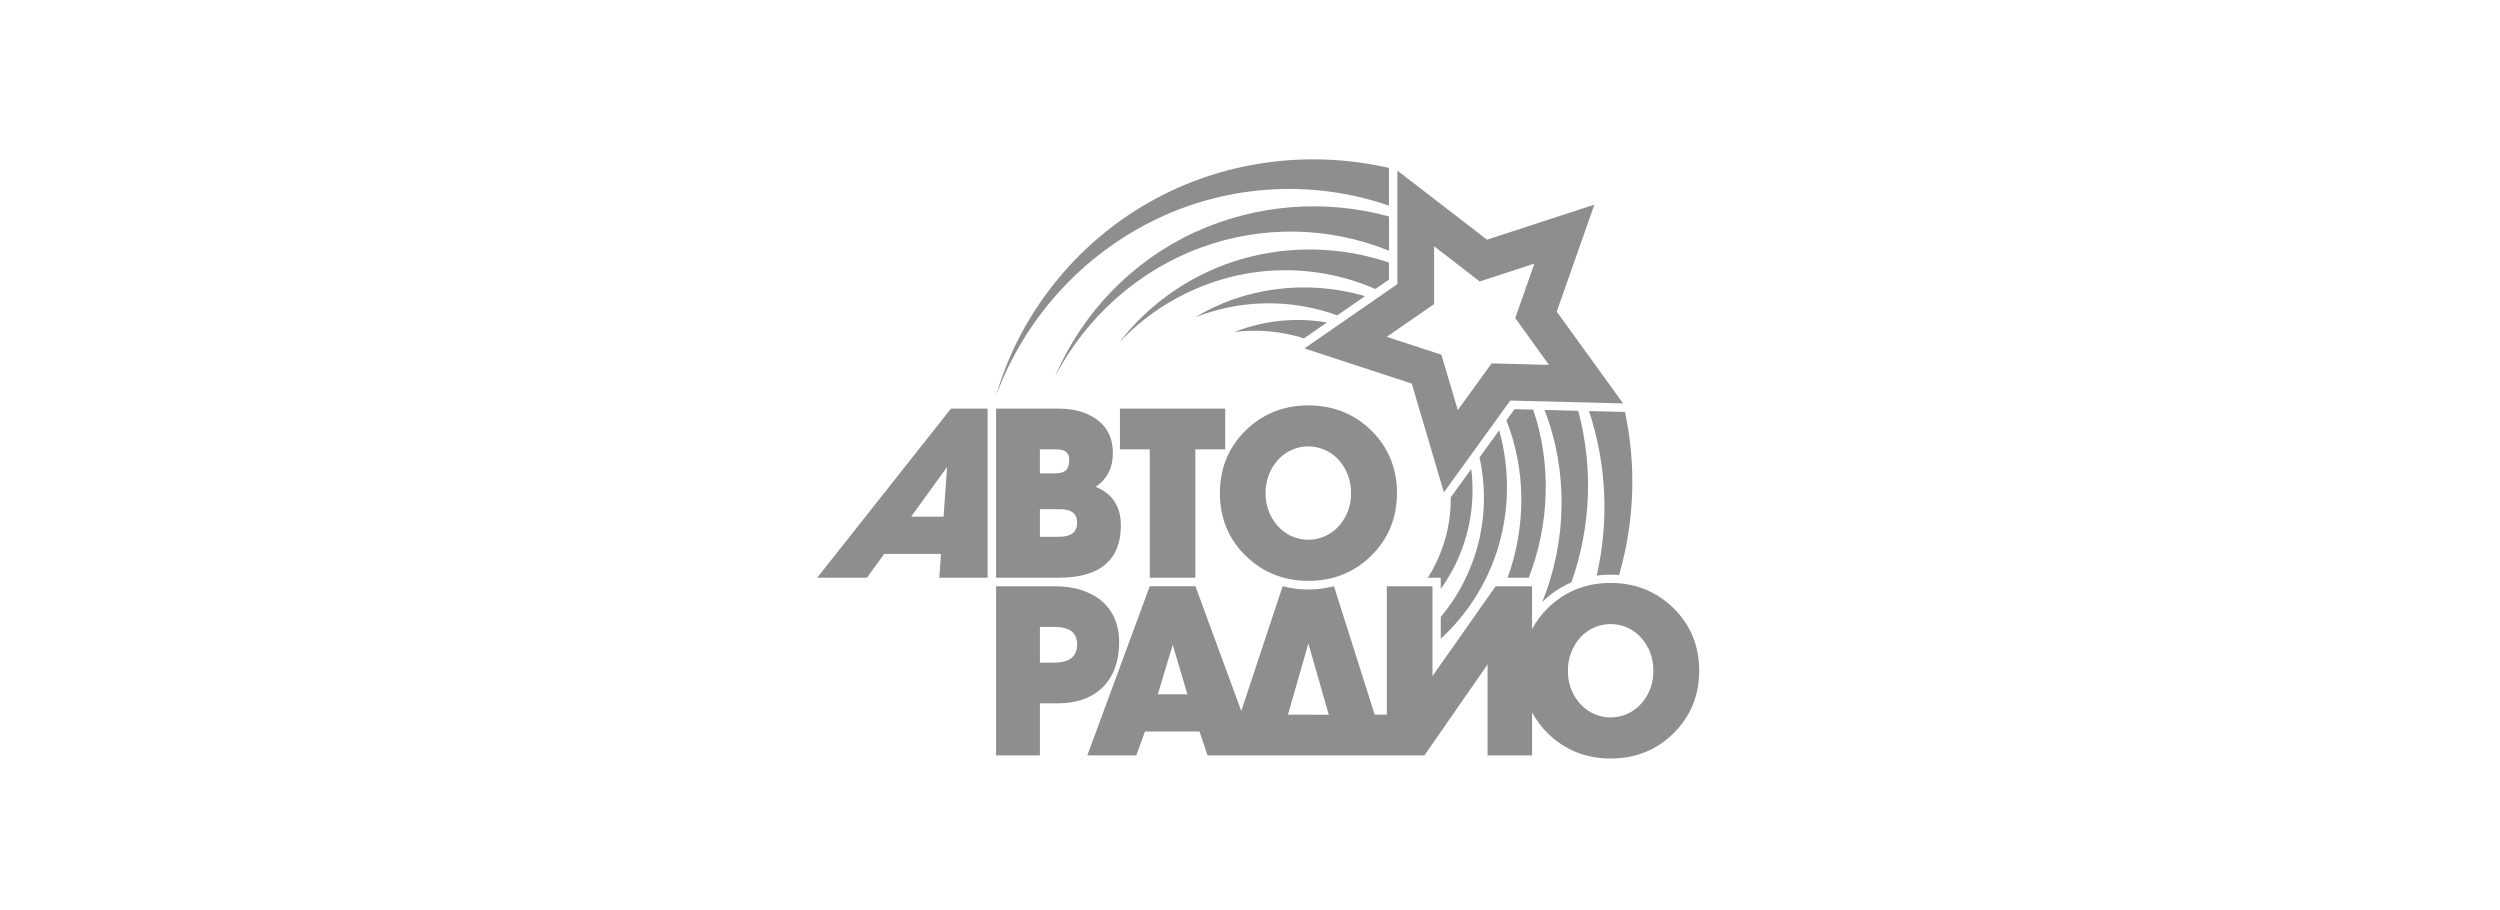<svg width="217" height="79" viewBox="0 0 217 79" fill="none" xmlns="http://www.w3.org/2000/svg">
<g opacity="0.5">
<path d="M134.064 35.582C136.105 40.825 136.037 46.928 133.864 52.259C134.594 51.535 135.453 50.955 136.396 50.55C138.095 45.762 138.302 40.568 136.991 35.658L134.064 35.582ZM141.047 35.755L137.93 35.682C139.45 40.29 139.679 45.229 138.591 49.959C138.994 49.908 139.4 49.882 139.806 49.882C140.053 49.882 140.296 49.894 140.536 49.911C141.872 45.311 142.048 40.449 141.05 35.763L141.047 35.755ZM128.422 39.716C128.958 42.126 128.934 44.628 128.351 47.027C127.767 49.426 126.64 51.658 125.058 53.547V55.442C127.301 53.386 128.977 50.782 129.925 47.884C131.027 44.47 131.097 40.805 130.127 37.351L128.422 39.711V39.716ZM125.058 51.115C125.382 50.67 125.68 50.206 125.949 49.725C127.48 46.987 128.094 43.826 127.702 40.71L125.925 43.169C125.949 45.64 125.258 48.064 123.936 50.147H125.058V51.115ZM133.079 35.556L131.46 35.515L130.754 36.49C132.467 40.774 132.467 45.734 130.86 50.147H132.694C134.479 45.565 134.698 40.317 133.079 35.556Z" fill="#1D1D1D"/>
<path d="M103.738 27.545C107.693 25.982 112.079 25.921 116.076 27.373L118.435 25.742C118.435 25.714 118.435 25.694 118.435 25.692C113.385 24.218 107.943 24.979 103.738 27.545ZM107.153 28.816C109.181 28.562 111.239 28.75 113.187 29.369L115.179 27.991C112.479 27.526 109.704 27.812 107.153 28.816ZM107.772 22.487C103.552 23.708 99.827 26.247 97.135 29.735C100.061 26.632 103.891 24.544 108.073 23.77C111.89 23.076 115.825 23.533 119.383 25.084L120.562 24.269V22.788C116.427 21.389 111.967 21.284 107.772 22.487ZM99.719 17.578C93.276 21.222 88.447 27.395 86.461 34.342C88.962 27.591 93.978 22.084 100.447 18.985C106.739 15.995 113.942 15.582 120.532 17.834C120.532 17.834 120.551 17.834 120.562 17.817C120.562 16.582 120.562 15.418 120.562 14.581C113.471 12.932 105.887 14.035 99.719 17.578ZM103.694 20.161C98.241 22.689 93.918 27.164 91.566 32.718C94.264 27.495 98.901 23.43 104.246 21.488C109.532 19.547 115.346 19.646 120.565 21.763V18.787C114.955 17.252 108.987 17.739 103.697 20.165L103.694 20.161Z" fill="#1D1D1D"/>
<path d="M135.125 27.048L138.393 17.761L129.073 20.804L121.295 14.812V24.66L113.223 30.243L122.541 33.295L125.329 42.736L131.09 34.769L140.884 35.017C140.106 33.937 135.125 27.048 135.125 27.048ZM129.47 31.54L126.535 35.599L125.115 30.789L120.368 29.239L124.481 26.393V21.376L128.437 24.43L133.185 22.88L131.521 27.611L134.453 31.671L129.47 31.54Z" fill="#1D1D1D"/>
<path d="M142.479 61.05C142.145 61.434 141.734 61.742 141.272 61.953C140.81 62.163 140.309 62.273 139.802 62.273C139.294 62.273 138.793 62.163 138.331 61.953C137.869 61.742 137.458 61.434 137.124 61.05C136.44 60.27 136.073 59.259 136.096 58.22C136.079 57.167 136.454 56.147 137.148 55.359C137.483 54.984 137.892 54.684 138.35 54.478C138.808 54.273 139.303 54.167 139.804 54.167C140.305 54.167 140.801 54.273 141.258 54.478C141.716 54.684 142.126 54.984 142.46 55.359C143.153 56.147 143.528 57.167 143.51 58.22C143.534 59.259 143.167 60.27 142.482 61.05H142.479ZM111.794 62.031L113.567 55.858L115.339 62.04L111.794 62.031ZM100.498 60.264C100.601 59.92 101.557 56.75 101.792 55.968C102.025 56.75 102.967 59.93 103.068 60.264H100.498ZM145.26 52.789C143.786 51.337 141.951 50.6 139.802 50.6C137.654 50.6 135.817 51.337 134.345 52.789C133.801 53.32 133.342 53.933 132.983 54.604V50.886H129.821L124.338 58.681V50.886H120.376V62.031H119.323L115.789 50.884L115.646 50.92C114.275 51.253 112.845 51.253 111.475 50.92L111.333 50.884L107.743 61.714C107.452 60.932 103.762 50.884 103.762 50.884H99.799L94.381 65.566H98.629L99.384 63.499H104.119C104.186 63.695 104.814 65.566 104.814 65.566H123.639L129.122 57.674V65.566H132.986V61.835C133.346 62.505 133.806 63.117 134.348 63.649C135.819 65.102 137.655 65.84 139.806 65.84C141.956 65.84 143.792 65.102 145.263 63.649C146.735 62.195 147.491 60.376 147.491 58.22C147.491 56.063 146.744 54.242 145.263 52.789H145.26ZM91.483 57.517H90.263V54.416H91.477C92.847 54.416 93.495 54.902 93.495 55.943C93.495 56.983 92.837 57.512 91.483 57.512V57.517ZM97.138 55.708C97.138 54.138 96.576 52.901 95.469 52.036C94.463 51.273 93.142 50.886 91.542 50.886H86.461V65.567H90.263V61.051H91.805C93.469 61.051 94.789 60.578 95.728 59.641C96.667 58.704 97.145 57.381 97.145 55.708H97.138ZM79.086 44.845C79.386 44.432 81.694 41.242 82.205 40.539C82.145 41.386 81.92 44.597 81.903 44.845H79.086ZM70.932 50.147H75.25L76.749 48.08H81.677C81.656 48.367 81.531 50.147 81.531 50.147H85.724V35.468H82.542L70.932 50.147ZM90.263 46.595V44.197H91.977C93.334 44.197 93.492 44.871 93.492 45.377C93.492 45.884 93.32 46.595 91.877 46.595H90.263ZM91.634 39.003C92.662 39.003 92.806 39.45 92.806 39.934C92.806 40.751 92.463 41.085 91.607 41.085H90.262V39.003H91.634ZM97.289 45.579C97.289 43.953 96.545 42.838 95.097 42.251C96.077 41.622 96.598 40.642 96.598 39.297C96.598 38.024 96.101 37.034 95.12 36.354C94.276 35.766 93.192 35.468 91.895 35.468H86.461V50.147H91.898C95.478 50.147 97.294 48.61 97.294 45.579H97.289ZM99.792 50.147H103.759V39.003H106.348V35.468H97.212V39.003H99.797V50.147H99.792ZM110.904 39.94C111.239 39.565 111.648 39.265 112.106 39.059C112.564 38.854 113.059 38.748 113.56 38.748C114.061 38.748 114.557 38.854 115.014 39.059C115.472 39.265 115.882 39.565 116.216 39.94C116.91 40.727 117.285 41.747 117.268 42.799C117.292 43.839 116.925 44.849 116.24 45.629C115.906 46.013 115.494 46.32 115.033 46.531C114.571 46.742 114.069 46.851 113.562 46.851C113.055 46.851 112.553 46.742 112.091 46.531C111.629 46.32 111.218 46.013 110.884 45.629C110.2 44.848 109.833 43.838 109.856 42.799C109.838 41.747 110.214 40.727 110.908 39.94H110.904ZM108.115 48.23C109.587 49.682 111.423 50.419 113.572 50.419C115.721 50.419 117.558 49.682 119.03 48.23C120.502 46.778 121.257 44.948 121.257 42.799C121.257 40.649 120.51 38.824 119.03 37.37C117.549 35.916 115.717 35.189 113.567 35.189C111.417 35.189 109.581 35.926 108.11 37.378C106.638 38.83 105.887 40.649 105.887 42.799C105.887 44.948 106.634 46.776 108.106 48.23H108.115Z" fill="#1D1D1D"/>
</g>
</svg>
